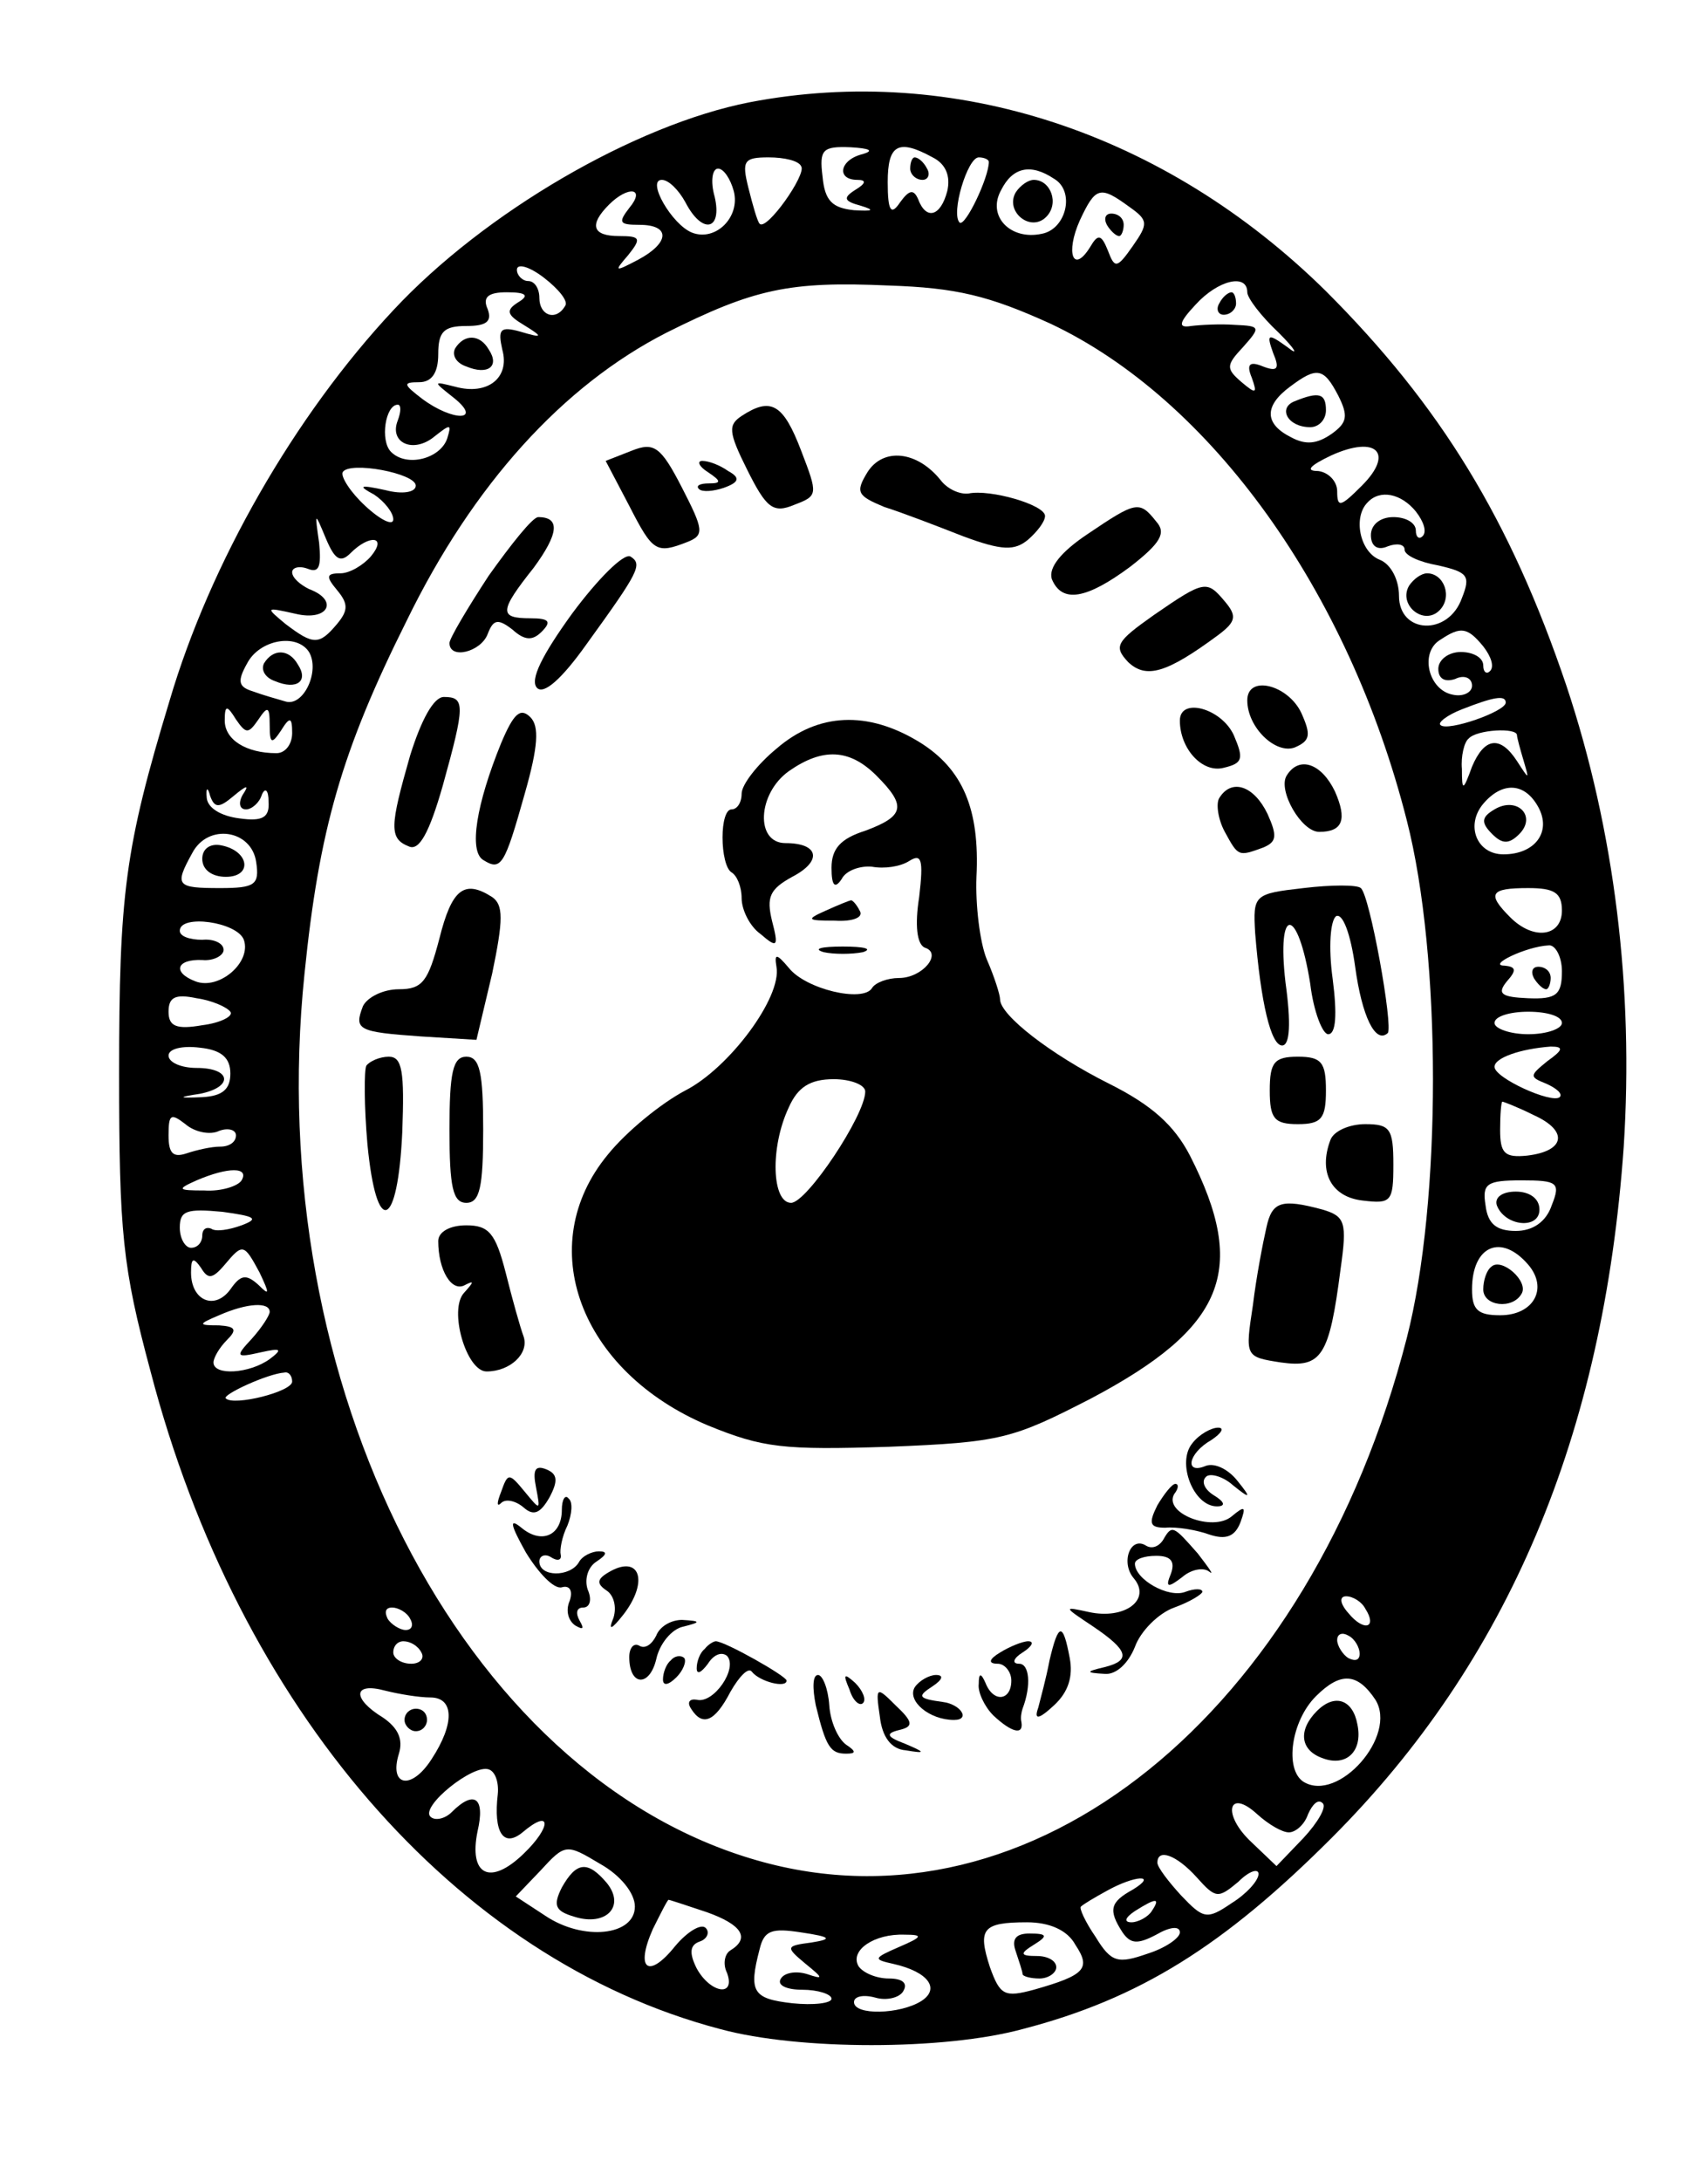 <?xml version="1.0" standalone="no"?>
<!DOCTYPE svg PUBLIC "-//W3C//DTD SVG 20010904//EN"
 "http://www.w3.org/TR/2001/REC-SVG-20010904/DTD/svg10.dtd">
<svg version="1.0" xmlns="http://www.w3.org/2000/svg"
 width="152pt" height="194pt" viewBox="0 0 152 194"
 preserveAspectRatio="xMidYMid meet">

<g transform="translate(0,194) scale(0.1,-0.1)"
fill="#000000" stroke="none">
<path d="M667 1849 c-102 -20 -236 -98 -317 -185 -88 -94 -163 -225 -199 -347
-40 -132 -45 -172 -45 -332 0 -142 3 -172 28 -265 78 -299 271 -523 507 -585
70 -19 199 -19 269 0 104 27 179 74 275 170 157 157 242 358 260 615 9 140 -8
281 -51 410 -50 148 -112 249 -214 351 -143 141 -331 203 -513 168z m101 -46
c-21 -5 -24 -23 -5 -23 8 0 8 -3 -2 -9 -11 -7 -10 -10 5 -14 13 -4 11 -5 -6
-4 -19 2 -26 8 -28 30 -3 24 0 27 25 26 17 -1 21 -3 11 -6z m62 -3 c12 -6 16
-17 13 -30 -6 -23 -19 -26 -26 -7 -4 9 -8 8 -16 -3 -8 -12 -11 -8 -11 18 0 33
9 39 40 22z m-117 -8 c5 -7 -31 -58 -37 -51 -2 2 -6 16 -10 32 -6 24 -4 27 18
27 14 0 27 -3 29 -8z m167 4 c0 -14 -21 -58 -26 -54 -8 8 7 58 17 58 5 0 9 -2
9 -4z m-227 -26 c6 -23 -16 -45 -37 -37 -18 7 -41 47 -27 47 6 0 15 -9 21 -20
15 -29 33 -25 26 5 -4 14 -2 25 3 25 5 0 11 -9 14 -20z m285 11 c19 -11 11
-45 -11 -49 -28 -6 -49 16 -36 39 10 20 26 24 47 10z m-378 -26 c-10 -13 -9
-15 9 -15 28 0 27 -16 -1 -31 -21 -11 -22 -11 -9 4 12 15 11 17 -8 17 -24 0
-27 10 -9 28 17 17 33 15 18 -3z m445 1 c17 -12 17 -15 3 -35 -14 -20 -16 -20
-22 -4 -6 15 -9 15 -16 3 -15 -24 -22 -5 -9 24 14 30 18 31 44 12z m-502 -88
c-8 -14 -23 -9 -23 7 0 8 -4 15 -10 15 -5 0 -10 5 -10 10 0 6 11 3 24 -7 13
-10 22 -21 19 -25z m432 -16 c142 -67 265 -237 317 -442 31 -121 31 -339 0
-460 -86 -335 -334 -535 -578 -465 -263 75 -441 423 -403 789 13 128 33 198
91 314 59 121 139 209 231 256 78 39 109 46 198 42 60 -2 89 -9 144 -34z m175
28 c0 -5 12 -21 28 -36 15 -15 18 -21 8 -13 -18 13 -19 12 -13 -5 6 -14 4 -17
-9 -12 -12 5 -15 2 -10 -10 5 -14 4 -15 -9 -4 -14 12 -14 15 1 31 16 18 16 19
-7 20 -13 1 -31 0 -39 -1 -12 -2 -11 3 4 19 20 22 46 28 46 11z m-649 -9 c-11
-7 -10 -11 5 -20 18 -11 17 -12 -3 -6 -18 5 -20 2 -16 -16 7 -25 -13 -41 -42
-33 -20 5 -20 5 -1 -10 26 -21 -1 -21 -28 -1 -17 13 -18 15 -3 15 11 0 17 8
17 25 0 20 5 25 25 25 18 0 23 4 19 15 -5 11 1 15 17 15 18 0 20 -3 10 -9z
m730 -83 c9 -18 8 -24 -6 -34 -13 -9 -23 -10 -36 -3 -24 12 -24 28 -1 45 24
18 30 17 43 -8z m-837 -22 c-8 -20 14 -30 33 -14 14 11 15 11 11 -2 -6 -18
-36 -26 -50 -12 -10 10 -5 42 6 42 3 0 3 -6 0 -14z m858 -58 c-19 -19 -22 -20
-22 -5 0 9 -8 17 -17 18 -12 0 -7 5 12 14 40 18 56 2 27 -27z m-842 0 c0 -6
-12 -8 -27 -4 -23 5 -25 4 -10 -4 9 -6 17 -16 17 -22 0 -6 -11 -1 -25 12 -13
12 -22 26 -20 30 6 10 65 -1 65 -12z m890 -23 c7 -9 10 -18 6 -22 -3 -3 -6 -1
-6 5 0 7 -9 12 -20 12 -12 0 -20 -7 -20 -16 0 -10 6 -14 15 -10 8 3 15 2 15
-3 0 -5 13 -11 30 -14 26 -6 29 -9 21 -29 -12 -34 -56 -32 -56 2 0 14 -7 28
-17 32 -18 7 -24 38 -11 51 11 12 30 8 43 -8z m-948 -37 c17 17 33 15 18 -3
-7 -8 -19 -15 -27 -15 -13 0 -13 -3 -3 -15 10 -12 10 -18 0 -30 -16 -19 -21
-19 -46 0 -18 15 -18 15 9 9 29 -7 39 12 12 22 -8 4 -15 10 -15 15 0 4 6 6 14
3 10 -4 12 2 10 23 -4 28 -4 28 6 4 8 -19 13 -22 22 -13z m1008 -83 c7 -9 10
-18 6 -22 -3 -3 -6 -1 -6 5 0 7 -9 12 -20 12 -11 0 -20 -7 -20 -15 0 -9 6 -12
15 -9 8 4 15 1 15 -6 0 -6 -8 -10 -17 -8 -22 4 -30 38 -11 49 18 12 24 11 38
-6z m-1045 -5 c10 -17 -5 -49 -21 -44 -7 2 -21 6 -29 9 -13 4 -14 9 -5 25 11
21 44 27 55 10z m1065 -45 c0 -8 -52 -26 -58 -20 -3 2 6 9 19 14 28 11 39 13
39 6z m-1110 -15 c8 12 10 12 10 -5 0 -17 2 -17 10 -5 8 13 10 12 10 -2 0 -10
-6 -18 -14 -18 -27 0 -46 12 -46 29 0 14 2 14 10 1 9 -13 11 -13 20 0z m1120
-14 c0 -2 3 -13 6 -23 5 -17 5 -17 -6 0 -15 23 -29 21 -40 -5 -8 -22 -9 -22
-9 -2 -1 11 2 24 6 27 7 8 43 10 43 3z m-1142 -54 c12 10 14 10 8 1 -4 -7 -3
-13 3 -13 5 0 12 6 14 13 3 7 6 4 6 -6 1 -14 -5 -18 -26 -15 -16 2 -28 9 -29
18 -1 10 1 10 3 2 4 -11 8 -11 21 0z m1161 -10 c12 -22 -3 -42 -31 -42 -24 0
-34 26 -18 45 17 20 37 19 49 -3z m-1141 -49 c3 -20 -1 -23 -32 -23 -39 0 -41
2 -25 31 14 27 53 21 57 -8z m1162 -43 c0 -23 -25 -27 -46 -6 -21 21 -18 26
16 26 23 0 30 -4 30 -20z m-1173 -26 c7 -20 -22 -45 -43 -37 -21 8 -17 20 6
19 10 -1 19 4 19 9 0 6 -9 10 -19 9 -11 0 -20 3 -20 8 0 15 51 8 57 -8z m1173
-28 c0 -21 -5 -25 -30 -24 -24 1 -28 4 -19 15 9 10 8 13 -2 14 -16 0 19 17 39
18 6 1 12 -10 12 -23z m-1185 -36 c3 -4 -9 -10 -25 -12 -23 -4 -30 -1 -30 12
0 13 6 16 25 12 14 -2 27 -8 30 -12z m1185 -10 c0 -5 -13 -10 -30 -10 -16 0
-30 5 -30 10 0 6 14 10 30 10 17 0 30 -4 30 -10z m-1185 -45 c0 -14 -7 -20
-25 -21 -22 -1 -22 0 -2 3 30 6 28 23 -3 23 -14 0 -25 5 -25 11 0 6 12 9 28 7
19 -2 27 -9 27 -23z m1172 11 c-16 -13 -16 -14 -1 -20 9 -4 15 -9 12 -12 -7
-6 -58 17 -58 27 0 8 23 16 50 18 12 0 11 -3 -3 -13z m-12 -48 c31 -14 28 -32
-6 -36 -20 -2 -24 2 -24 23 0 14 1 25 2 25 1 0 14 -5 28 -12z m-1170 -14 c8 3
15 1 15 -4 0 -6 -6 -10 -14 -10 -8 0 -21 -3 -30 -6 -12 -4 -16 0 -16 16 0 19
2 20 15 10 8 -7 22 -10 30 -6z m20 -44 c-3 -5 -18 -10 -33 -9 -24 0 -25 1 -7
9 28 12 47 12 40 0z m1166 -22 c-5 -15 -17 -23 -32 -23 -17 0 -25 6 -27 23 -3
19 1 22 32 22 32 0 35 -2 27 -22z m-1166 -18 c-11 -4 -23 -6 -27 -3 -5 2 -8
-1 -8 -6 0 -6 -4 -11 -10 -11 -5 0 -10 8 -10 18 0 15 6 17 38 14 29 -4 33 -6
17 -12z m16 -42 c9 -19 9 -21 -1 -11 -11 10 -16 9 -25 -4 -14 -19 -35 -10 -35
15 0 13 2 14 9 4 6 -10 10 -10 21 3 16 19 17 19 31 -7z m1129 7 c18 -21 5 -45
-25 -45 -20 0 -25 5 -25 23 0 39 26 50 50 22z m-1120 -42 c0 -3 -7 -14 -16
-24 -15 -16 -14 -17 8 -12 18 4 20 3 8 -6 -18 -13 -50 -15 -50 -3 0 4 5 13 12
20 9 9 8 12 -7 13 -19 0 -19 1 0 9 25 11 45 12 45 3z m20 -62 c0 -9 -52 -22
-59 -15 -4 3 37 22 52 23 4 1 7 -3 7 -8z m955 -202 c11 -17 -1 -21 -15 -4 -8
9 -8 15 -2 15 6 0 14 -5 17 -11z m-850 -9 c3 -5 2 -10 -4 -10 -5 0 -13 5 -16
10 -3 6 -2 10 4 10 5 0 13 -4 16 -10z m845 -31 c0 -6 -4 -7 -10 -4 -5 3 -10
11 -10 16 0 6 5 7 10 4 6 -3 10 -11 10 -16z m-835 1 c3 -5 -1 -10 -9 -10 -9 0
-16 5 -16 10 0 6 4 10 9 10 6 0 13 -4 16 -10z m849 -42 c20 -32 -33 -92 -64
-73 -17 11 -11 54 11 76 22 22 37 21 53 -3z m-841 2 c21 0 22 -23 1 -55 -18
-28 -38 -24 -29 5 4 13 -1 23 -14 32 -28 17 -27 32 2 24 12 -3 30 -6 40 -6z
m60 -86 c-4 -34 5 -48 22 -34 26 22 26 5 1 -19 -30 -29 -49 -19 -41 20 7 30
-3 37 -23 17 -6 -6 -15 -8 -19 -4 -9 9 38 47 52 42 6 -2 9 -12 8 -22z m704
-34 c6 0 14 7 17 16 4 9 9 14 13 10 4 -3 -4 -17 -17 -31 l-24 -25 -22 21 c-27
25 -21 49 5 25 10 -9 22 -16 28 -16z m-582 -66 c0 -26 -46 -31 -80 -8 l-26 17
22 23 c22 24 23 24 53 6 18 -10 31 -26 31 -38z m500 26 c17 -19 19 -19 37 -4
10 10 18 12 18 7 0 -6 -11 -18 -24 -26 -22 -15 -25 -14 -45 7 -11 12 -21 25
-21 29 0 13 17 7 35 -13z m-57 -11 c-20 -11 -22 -18 -9 -38 7 -10 13 -11 30
-2 12 7 21 8 21 2 0 -5 -13 -14 -29 -19 -26 -9 -32 -8 -46 15 -9 13 -15 26
-13 27 2 2 12 8 23 14 25 14 46 15 23 1z m-379 -20 c31 -11 39 -23 21 -34 -5
-3 -7 -12 -3 -20 8 -22 -15 -18 -27 4 -7 14 -6 21 3 24 6 2 9 8 5 12 -4 4 -16
-3 -27 -16 -24 -30 -36 -21 -20 15 7 14 13 26 14 26 1 0 16 -5 34 -11z m396 1
c-3 -5 -12 -10 -18 -10 -7 0 -6 4 3 10 19 12 23 12 15 0z m-303 -28 c-23 -3
-23 -4 -5 -19 16 -13 16 -14 1 -9 -10 3 -20 1 -23 -4 -4 -6 5 -10 19 -10 14 0
26 -4 26 -8 0 -4 -16 -6 -35 -4 -35 4 -39 10 -29 48 4 17 11 19 37 15 27 -4
28 -6 9 -9z m235 -2 c14 -21 9 -27 -37 -40 -26 -7 -30 -5 -39 20 -11 34 -7 40
33 40 20 0 36 -7 43 -20z m-157 -2 c-23 -10 -23 -11 -5 -15 31 -7 42 -22 25
-33 -19 -12 -60 -13 -60 -1 0 5 8 7 19 4 10 -3 22 0 25 6 4 7 -1 11 -13 11
-11 0 -23 5 -27 11 -8 14 14 29 41 28 17 0 16 -2 -5 -11z"/>
<path d="M810 1790 c0 -5 5 -10 11 -10 5 0 7 5 4 10 -3 6 -8 10 -11 10 -2 0
-4 -4 -4 -10z"/>
<path d="M904 1769 c-10 -17 13 -36 27 -22 12 12 4 33 -11 33 -5 0 -12 -5 -16
-11z"/>
<path d="M985 1740 c3 -5 8 -10 11 -10 2 0 4 5 4 10 0 6 -5 10 -11 10 -5 0 -7
-4 -4 -10z"/>
<path d="M660 1570 c-12 -8 -12 -14 5 -48 17 -34 23 -39 42 -31 21 8 21 9 6
48 -16 42 -27 48 -53 31z"/>
<path d="M562 1539 l-23 -9 21 -40 c21 -41 24 -43 52 -32 15 6 14 11 -5 48
-19 37 -25 41 -45 33z"/>
<path d="M772 1520 c-11 -18 -9 -21 15 -31 16 -5 47 -17 70 -26 35 -13 46 -13
58 -3 8 7 15 16 15 21 0 10 -49 24 -68 20 -8 -1 -19 4 -25 12 -21 26 -51 29
-65 7z"/>
<path d="M630 1520 c12 -8 12 -10 1 -10 -8 0 -12 -2 -9 -5 3 -3 13 -2 22 1 14
5 15 9 4 15 -7 5 -17 9 -23 9 -5 0 -3 -5 5 -10z"/>
<path d="M968 1465 c-24 -16 -35 -30 -32 -40 9 -22 31 -18 70 11 27 21 32 30
23 40 -15 19 -18 18 -61 -11z"/>
<path d="M435 1428 c-19 -29 -35 -56 -35 -60 0 -15 28 -8 34 8 5 13 9 14 22 4
11 -10 18 -10 26 -2 9 9 7 12 -10 12 -28 0 -28 6 3 45 22 30 24 45 4 45 -5 0
-24 -24 -44 -52z"/>
<path d="M509 1394 c-26 -36 -38 -59 -31 -66 6 -6 22 8 44 39 47 65 50 71 39
78 -6 3 -29 -20 -52 -51z"/>
<path d="M1027 1393 c-34 -24 -36 -28 -23 -42 16 -15 34 -10 80 24 16 12 17
17 6 30 -16 19 -18 19 -63 -12z"/>
<path d="M1110 1317 c0 -24 25 -48 42 -42 14 6 15 11 6 31 -12 25 -48 34 -48
11z"/>
<path d="M365 1268 c-18 -63 -19 -74 -1 -81 9 -4 18 12 30 54 20 72 20 79 1
79 -9 0 -20 -20 -30 -52z"/>
<path d="M446 1279 c-22 -54 -29 -96 -16 -104 16 -10 19 -5 37 59 12 42 13 60
5 68 -9 9 -15 3 -26 -23z"/>
<path d="M1050 1299 c0 -25 20 -47 39 -42 17 4 18 8 9 29 -11 24 -48 34 -48
13z"/>
<path d="M691 1274 c-17 -14 -31 -32 -31 -40 0 -8 -4 -14 -9 -14 -5 0 -8 -11
-8 -25 0 -14 3 -28 8 -31 5 -3 9 -13 9 -23 0 -10 7 -25 17 -32 15 -13 16 -11
10 12 -5 21 -2 28 18 39 27 14 24 30 -6 30 -27 0 -25 44 3 64 30 21 54 20 78
-4 27 -27 25 -36 -10 -49 -22 -7 -30 -16 -30 -33 0 -16 3 -19 9 -10 4 8 17 12
27 11 11 -2 25 0 33 5 11 7 13 2 9 -32 -4 -25 -2 -42 5 -45 16 -5 -2 -27 -23
-27 -10 0 -21 -4 -24 -9 -8 -13 -59 -1 -74 18 -11 13 -13 13 -11 1 5 -27 -42
-90 -81 -110 -21 -11 -52 -36 -69 -57 -67 -81 -25 -193 89 -241 49 -20 67 -22
161 -19 100 4 110 7 180 43 119 63 140 114 88 216 -14 27 -34 45 -72 64 -52
26 -97 61 -97 75 0 4 -5 20 -12 36 -6 15 -10 48 -9 73 3 60 -12 96 -51 120
-46 28 -90 26 -127 -6z m79 -305 c0 -21 -52 -99 -66 -99 -17 0 -19 49 -2 85 8
18 19 25 40 25 15 0 28 -5 28 -11z"/>
<path d="M1145 1250 c-8 -13 13 -50 29 -50 21 0 25 11 14 36 -12 25 -32 32
-43 14z"/>
<path d="M1085 1230 c-3 -5 -1 -19 5 -30 12 -22 12 -22 34 -14 12 5 13 10 4
30 -12 25 -32 32 -43 14z"/>
<path d="M1160 1150 c-44 -5 -45 -6 -43 -40 5 -62 14 -100 24 -100 7 0 8 20 3
56 -8 69 11 68 22 -1 3 -25 11 -45 16 -45 7 0 8 18 4 49 -4 29 -2 52 3 56 6 3
13 -16 17 -45 6 -44 18 -69 29 -59 5 6 -16 123 -24 129 -3 3 -26 3 -51 0z"/>
<path d="M391 1105 c-10 -38 -15 -45 -36 -45 -14 0 -28 -7 -32 -15 -8 -21 -5
-23 52 -27 l49 -3 14 59 c10 48 10 61 0 68 -25 16 -36 7 -47 -37z"/>
<path d="M735 1130 c-18 -8 -17 -9 8 -9 16 -1 26 3 22 9 -3 6 -7 10 -8 9 -1 0
-11 -4 -22 -9z"/>
<path d="M733 1093 c9 -2 25 -2 35 0 9 3 1 5 -18 5 -19 0 -27 -2 -17 -5z"/>
<path d="M326 992 c-2 -4 -2 -36 1 -70 8 -83 27 -76 31 11 2 54 0 67 -12 67
-8 0 -17 -4 -20 -8z"/>
<path d="M400 935 c0 -51 3 -65 15 -65 12 0 15 14 15 65 0 51 -3 65 -15 65
-12 0 -15 -14 -15 -65z"/>
<path d="M1130 970 c0 -25 4 -30 25 -30 21 0 25 5 25 30 0 25 -4 30 -25 30
-21 0 -25 -5 -25 -30z"/>
<path d="M1184 926 c-11 -29 1 -51 29 -54 25 -3 27 -1 27 32 0 32 -3 36 -25
36 -14 0 -28 -6 -31 -14z"/>
<path d="M1127 848 c-3 -13 -9 -44 -12 -69 -7 -46 -7 -46 25 -51 36 -5 43 5
53 83 6 42 4 47 -16 53 -37 10 -45 7 -50 -16z"/>
<path d="M390 836 c0 -26 12 -46 24 -39 8 4 8 3 -1 -7 -14 -15 2 -70 20 -70
21 0 38 16 33 31 -3 8 -10 33 -16 57 -9 35 -15 42 -35 42 -15 0 -25 -6 -25
-14z"/>
<path d="M1061 656 c-14 -17 1 -56 22 -56 8 0 7 4 -3 10 -8 5 -11 12 -7 16 3
4 15 1 24 -7 16 -13 17 -12 4 4 -8 10 -20 16 -28 13 -19 -8 -16 11 5 23 9 6
12 11 6 11 -6 0 -17 -6 -23 -14z"/>
<path d="M477 617 c4 -21 4 -21 -10 -4 -14 17 -15 17 -21 0 -4 -10 -4 -14 0
-10 4 4 13 2 20 -4 9 -8 15 -5 23 9 8 15 7 21 -3 25 -10 4 -12 -1 -9 -16z"/>
<path d="M1030 601 c-8 -16 -7 -20 7 -20 10 1 28 -2 39 -6 15 -5 23 -2 28 11
5 14 4 15 -8 5 -17 -14 -61 3 -51 20 4 5 4 9 1 9 -3 0 -10 -9 -16 -19z"/>
<path d="M500 597 c0 -23 -18 -31 -36 -16 -11 9 -10 3 4 -22 11 -18 25 -33 32
-31 7 2 10 -3 7 -12 -4 -9 -1 -18 5 -22 7 -4 8 -3 4 4 -4 7 -3 12 3 12 6 0 8
7 4 16 -3 9 0 20 8 25 9 6 10 9 2 9 -6 0 -15 -4 -18 -10 -8 -13 -35 -13 -35 1
0 5 5 7 10 4 6 -4 10 -3 9 2 -1 4 1 16 6 26 4 10 5 21 1 24 -3 4 -6 -1 -6 -10z"/>
<path d="M1035 570 c-4 -6 -10 -8 -15 -5 -14 9 -23 -15 -11 -29 16 -19 -8 -37
-40 -30 -23 5 -23 5 4 -13 31 -21 34 -30 10 -36 -17 -4 -17 -5 0 -6 10 -1 21
9 27 24 5 14 21 30 35 35 14 5 25 12 25 14 0 3 -7 3 -15 0 -15 -6 -45 11 -45
25 0 4 8 7 19 7 13 0 17 -5 13 -16 -5 -12 -3 -13 10 -3 8 7 19 9 24 5 5 -4 0
3 -10 16 -22 25 -23 26 -31 12z"/>
<path d="M541 541 c-10 -6 -10 -10 -1 -16 6 -4 9 -14 6 -24 -5 -12 -2 -11 9 3
23 30 14 54 -14 37z"/>
<path d="M584 485 c-4 -8 -10 -12 -15 -9 -5 3 -9 -2 -9 -10 0 -26 18 -27 24
-2 3 14 14 27 24 29 16 4 16 5 -1 6 -10 0 -20 -6 -23 -14z"/>
<path d="M934 463 c-3 -16 -8 -34 -10 -42 -4 -11 0 -11 14 2 13 12 17 26 14
42 -6 32 -10 32 -18 -2z"/>
<path d="M627 473 c-4 -3 -7 -11 -7 -17 0 -6 4 -4 10 4 5 8 12 11 17 7 10 -11
-12 -43 -27 -39 -6 1 -9 -2 -5 -8 10 -16 21 -12 35 15 8 14 16 22 19 18 7 -9
31 -15 31 -8 0 4 -55 35 -63 35 -2 0 -7 -3 -10 -7z"/>
<path d="M890 470 c-10 -6 -11 -10 -2 -10 6 0 12 -7 12 -15 0 -18 -16 -20 -23
-2 -4 9 -6 9 -6 -1 -1 -7 5 -20 13 -28 16 -15 27 -18 25 -6 -1 4 0 9 1 12 8
21 6 40 -3 40 -7 0 -5 5 3 10 8 5 11 10 5 10 -5 0 -17 -5 -25 -10z"/>
<path d="M597 463 c-4 -3 -7 -11 -7 -17 0 -6 5 -5 12 2 6 6 9 14 7 17 -3 3 -9
2 -12 -2z"/>
<path d="M726 423 c9 -37 13 -43 27 -43 9 0 9 2 0 8 -7 5 -14 20 -15 35 -1 15
-6 27 -10 27 -5 0 -5 -12 -2 -27z"/>
<path d="M756 437 c3 -10 9 -15 12 -12 3 3 0 11 -7 18 -10 9 -11 8 -5 -6z"/>
<path d="M814 439 c-7 -12 13 -29 35 -29 15 0 6 14 -10 16 -22 3 -23 5 -9 14
9 6 10 10 3 10 -6 0 -15 -5 -19 -11z"/>
<path d="M783 413 c2 -18 10 -29 23 -30 18 -3 18 -2 -1 6 -16 6 -17 9 -5 12
13 3 13 7 -3 22 -17 17 -18 17 -14 -10z"/>
<path d="M1085 1670 c-3 -5 -1 -10 4 -10 6 0 11 5 11 10 0 6 -2 10 -4 10 -3 0
-8 -4 -11 -10z"/>
<path d="M405 1630 c-3 -6 1 -13 10 -16 19 -8 30 0 20 15 -8 14 -22 14 -30 1z"/>
<path d="M1152 1583 c-15 -6 -6 -23 14 -23 8 0 14 7 14 15 0 15 -6 17 -28 8z"/>
<path d="M1254 1419 c-10 -17 13 -36 27 -22 12 12 4 33 -11 33 -5 0 -12 -5
-16 -11z"/>
<path d="M235 1350 c-3 -6 1 -13 10 -16 19 -8 30 0 20 15 -8 14 -22 14 -30 1z"/>
<path d="M1330 1220 c-12 -7 -12 -12 -2 -22 9 -9 15 -9 24 0 16 16 -2 34 -22
22z"/>
<path d="M180 1176 c0 -10 9 -16 21 -16 24 0 21 23 -4 28 -10 2 -17 -3 -17
-12z"/>
<path d="M1365 1070 c3 -5 8 -10 11 -10 2 0 4 5 4 10 0 6 -5 10 -11 10 -5 0
-7 -4 -4 -10z"/>
<path d="M1332 868 c7 -19 38 -22 38 -4 0 10 -9 16 -21 16 -12 0 -19 -5 -17
-12z"/>
<path d="M1327 813 c-4 -3 -7 -12 -7 -20 0 -15 26 -18 34 -4 7 11 -18 33 -27
24z"/>
<path d="M1172 418 c-17 -17 -15 -35 5 -42 21 -8 36 6 31 30 -4 22 -20 28 -36
12z"/>
<path d="M360 410 c0 -5 5 -10 10 -10 6 0 10 5 10 10 0 6 -4 10 -10 10 -5 0
-10 -4 -10 -10z"/>
<path d="M500 261 c-8 -16 -6 -21 11 -26 28 -9 46 9 29 30 -17 20 -27 19 -40
-4z"/>
<path d="M904 204 c3 -9 6 -18 6 -20 0 -2 7 -4 15 -4 8 0 15 5 15 10 0 6 -8
10 -17 10 -15 0 -16 2 -3 10 13 8 12 10 -4 10 -12 0 -16 -5 -12 -16z"/>
</g>
</svg>
